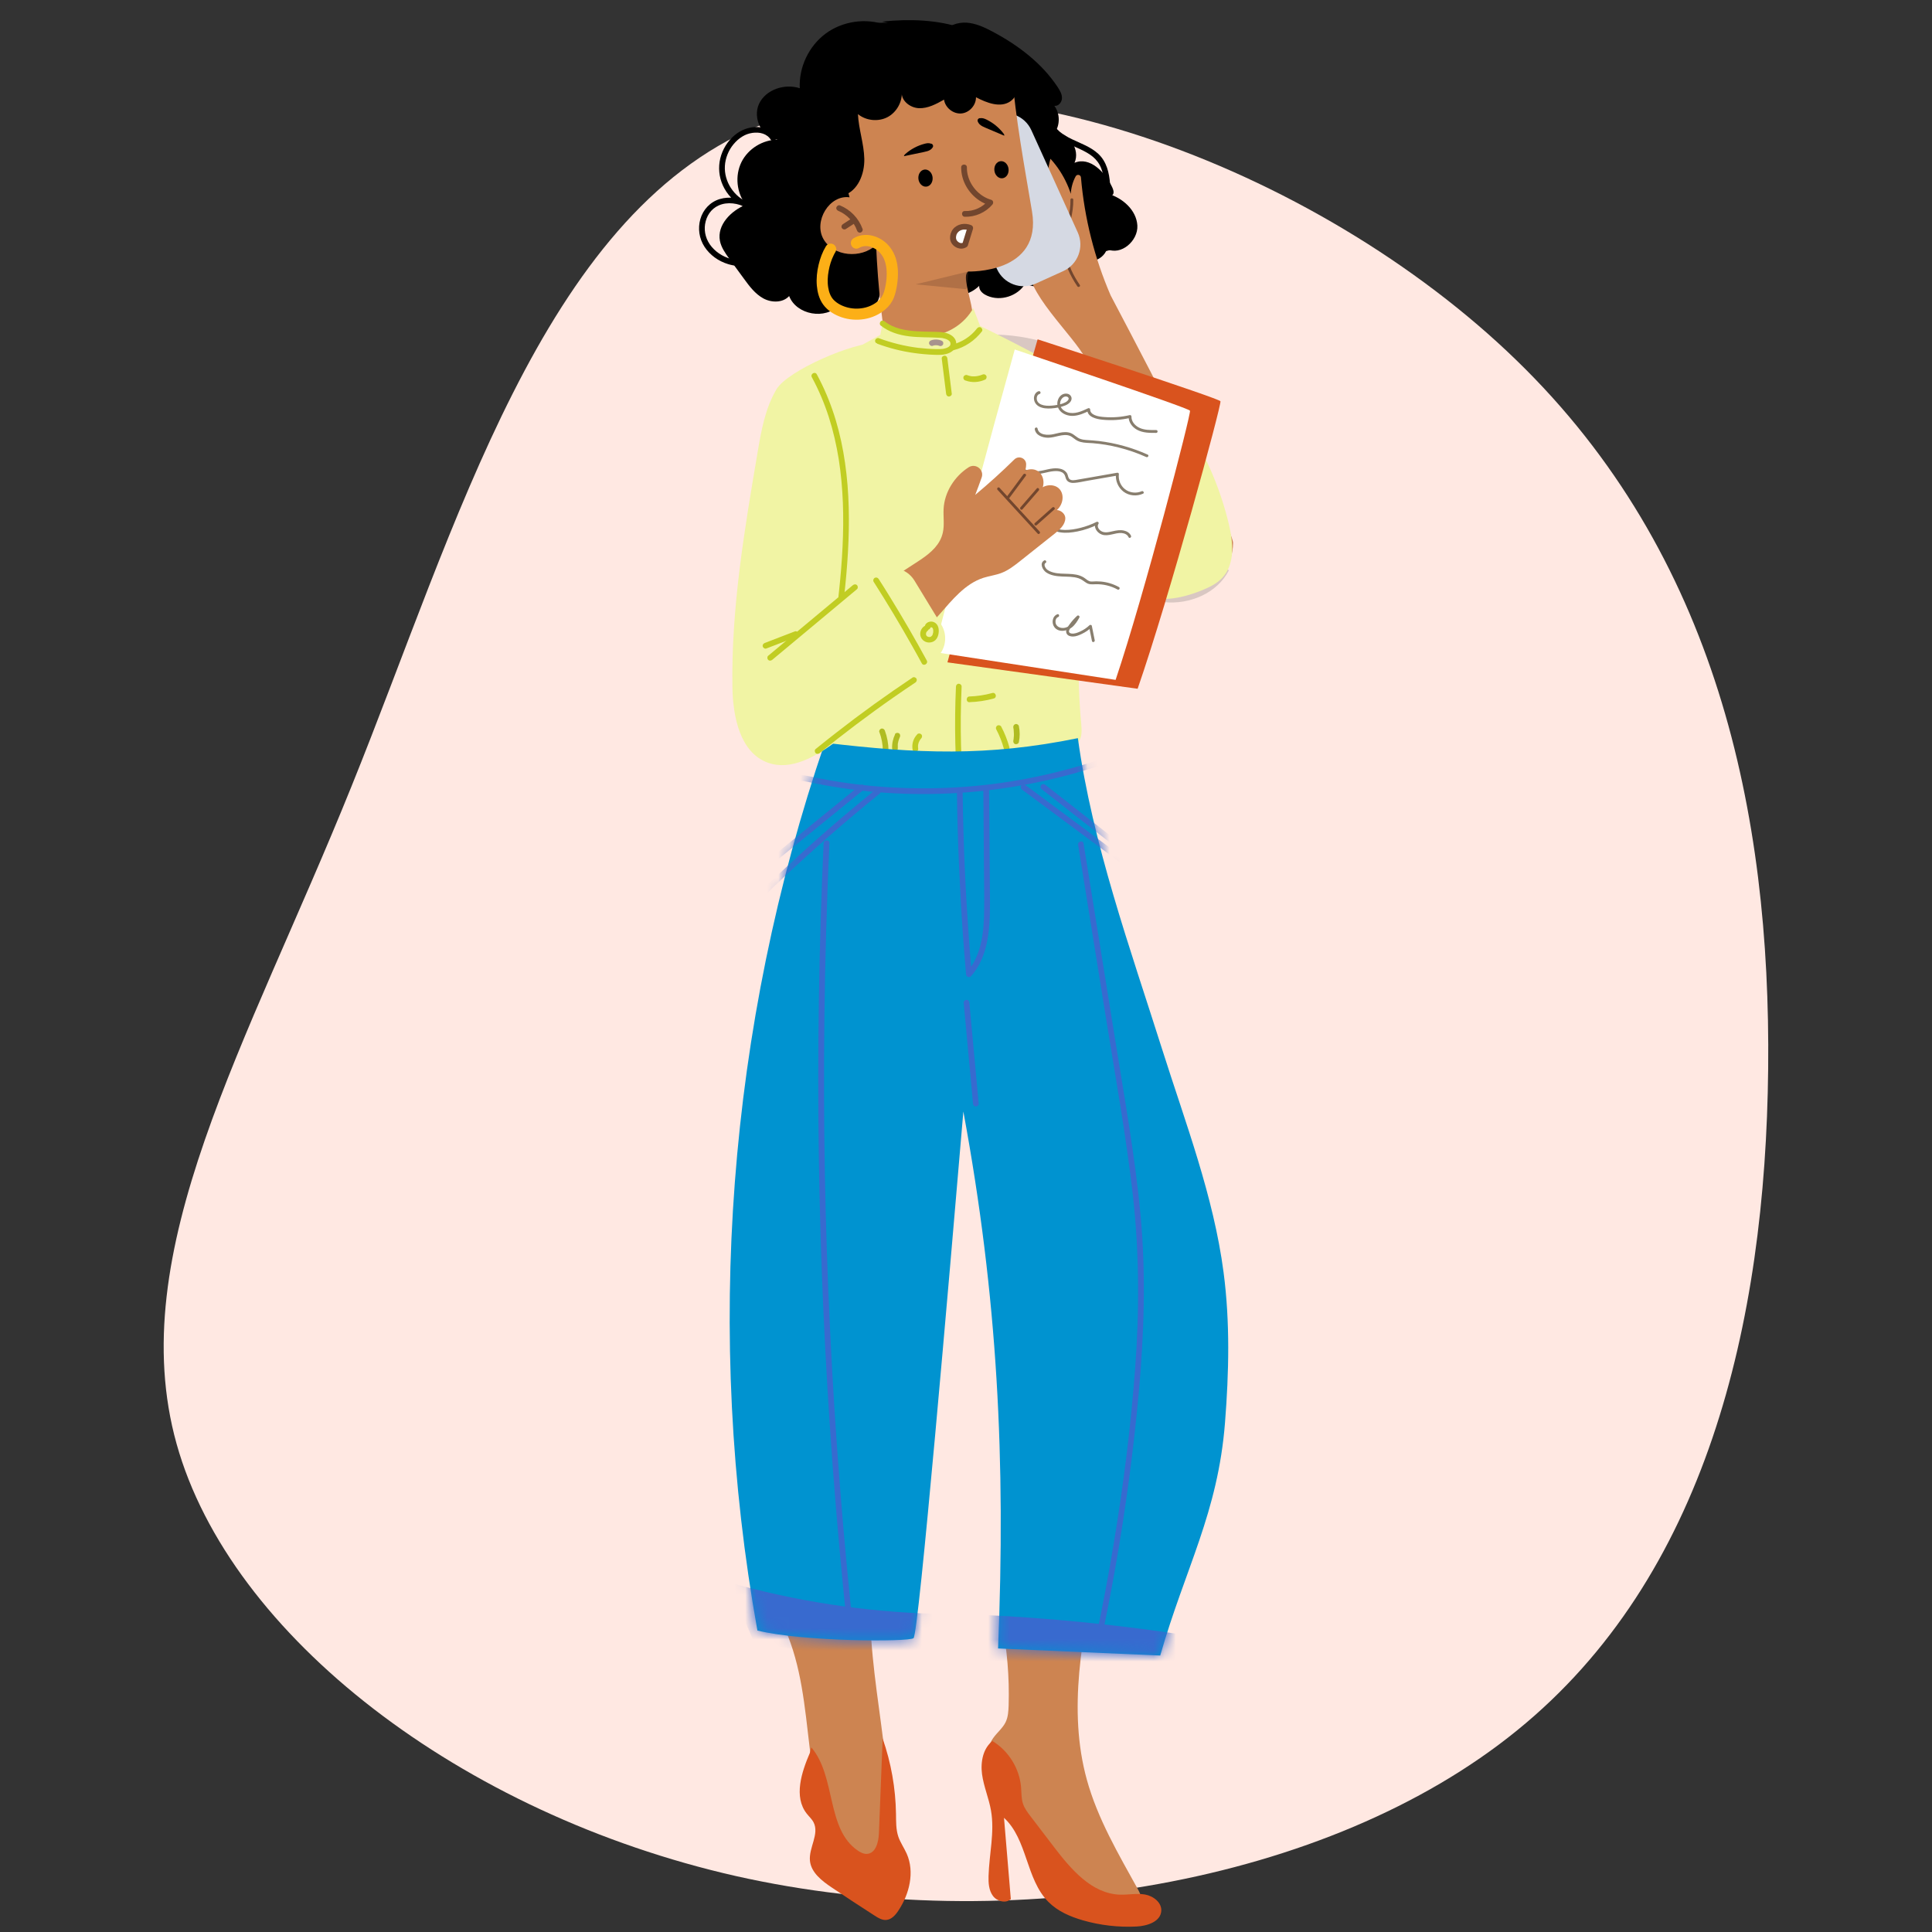 <?xml version="1.0" encoding="UTF-8"?> <svg xmlns="http://www.w3.org/2000/svg" width="175" height="175" viewBox="0 0 175 175" fill="none"><rect x="0" y="0" width="175" height="175" fill="#333333" stroke="none"/><path d="M137.404 156.748C120.301 170.648 91.514 175.525 66.652 169.931C41.79 164.296 20.854 148.202 15.995 130.783C11.136 113.365 22.4 94.628 31.839 71.225C41.324 47.775 49.082 19.652 68.571 11.463C88.06 3.273 119.274 15.056 137.358 32.632C155.488 50.208 160.394 73.657 160.16 96.787C159.927 119.957 154.508 142.888 137.404 156.748Z" fill="#FFE8E2"></path><path d="M80.231 2.258C78.44 1.604 76.335 1.908 74.8 3.033C73.266 4.165 72.35 6.084 72.444 7.992C71.079 7.548 69.37 8.103 68.757 9.398C68.145 10.698 69.02 12.536 70.455 12.652C69.095 12.647 67.76 13.469 67.159 14.688C66.558 15.908 66.715 17.471 67.555 18.544C66.208 19.093 64.936 20.382 65.21 21.811C65.327 22.418 65.7 22.937 66.062 23.438C66.5 24.039 66.943 24.646 67.386 25.247C67.882 25.929 68.407 26.629 69.148 27.032C69.889 27.434 70.915 27.44 71.481 26.816C72.14 28.531 74.795 29.003 76.002 27.615C76.51 28.332 77.519 28.653 78.347 28.356C79.175 28.058 79.759 27.177 79.7 26.302C79.905 27.113 80.925 27.487 81.736 27.288C82.553 27.09 83.195 26.483 83.801 25.906C85.225 27.376 88.007 27.102 89.115 25.381C88.795 25.422 88.62 25.83 88.725 26.139C88.83 26.448 89.121 26.658 89.419 26.787C90.626 27.323 92.195 26.822 92.872 25.684C94.651 26.565 97.119 25.229 97.352 23.258C98.204 24.103 99.901 23.695 100.269 22.552C101.523 23.182 103.098 21.828 103.022 20.428C102.94 19.028 101.686 17.926 100.339 17.541C100.315 17.768 100.706 17.803 100.817 17.605C100.928 17.407 100.835 17.162 100.741 16.957C100.105 15.598 98.717 14.158 97.329 14.747C97.865 13.568 96.845 11.993 95.55 12.005C96.034 11.293 96.016 10.278 95.503 9.584C95.859 9.643 96.174 9.275 96.191 8.913C96.209 8.552 96.016 8.213 95.818 7.91C94.371 5.711 92.201 4.078 89.874 2.847C89.15 2.462 88.38 2.112 87.564 2.053C86.747 2.001 85.86 2.298 85.411 2.987L80.237 2.252L80.231 2.258Z" fill="black"></path><path d="M88.52 30.339C91.688 30.106 95.9 30.806 98.268 32.929C100.631 35.053 102.375 37.765 104.09 40.437C106.493 44.188 108.896 47.933 111.3 51.683C110.25 53.731 107.759 54.775 105.472 54.542C103.186 54.303 101.126 52.967 99.563 51.281C98 49.595 96.868 47.559 95.754 45.553L88.52 30.339Z" fill="#D9C7C2"></path><path d="M89.378 4.427C91.501 4.777 93.216 6.446 94.202 8.359C95.182 10.273 95.555 12.431 95.935 14.548C95.97 14.741 96.005 14.945 96.121 15.108C96.279 15.336 96.553 15.441 96.804 15.557C99.435 16.736 101.144 19.699 100.846 22.569C96.255 23.806 91.507 24.459 86.747 24.494L89.384 4.433L89.378 4.427Z" fill="black"></path><path d="M83.93 2.841C85.791 2.783 87.64 3.272 89.256 4.194C90.866 5.104 92.237 6.428 93.153 8.038C93.637 8.89 93.957 9.818 94.412 10.687C94.64 11.124 94.908 11.544 95.235 11.912C95.55 12.268 95.929 12.565 96.343 12.798C97.119 13.242 97.994 13.504 98.735 14.006C99.091 14.245 99.394 14.554 99.604 14.939C99.832 15.353 99.937 15.826 99.989 16.287C100.1 17.249 100.018 18.229 100.269 19.174C100.479 19.968 100.917 20.813 101.687 21.192C101.873 21.286 102.066 21.35 102.276 21.379C102.416 21.397 102.556 21.344 102.597 21.198C102.632 21.076 102.556 20.901 102.416 20.878C102.019 20.825 101.733 20.662 101.471 20.387C101.214 20.119 101.016 19.746 100.888 19.396C100.818 19.192 100.759 18.988 100.713 18.777C100.666 18.562 100.643 18.41 100.631 18.194C100.59 17.687 100.59 17.173 100.549 16.666C100.473 15.657 100.246 14.642 99.476 13.93C98.799 13.306 97.918 13.002 97.102 12.612C96.699 12.419 96.297 12.197 95.976 11.918C95.62 11.608 95.334 11.235 95.089 10.832C94.582 9.987 94.261 9.053 93.812 8.172C92.948 6.475 91.589 5.046 89.985 4.031C88.387 3.016 86.526 2.409 84.636 2.333C84.403 2.322 84.163 2.322 83.93 2.333C83.597 2.345 83.597 2.858 83.93 2.853V2.841Z" fill="black"></path><path d="M80.53 2.082C77.66 1.814 74.93 3.832 73.629 6.405C72.328 8.977 72.217 11.987 72.468 14.863C70.514 15.511 69.05 17.337 68.641 19.361C68.233 21.379 68.816 23.537 70.024 25.212C79.398 25.69 88.825 25.171 98.088 23.672C98.467 20.527 96.472 17.255 93.503 16.158C93.917 13.113 94.232 9.847 92.826 7.111C91.7 4.917 89.56 3.348 87.226 2.561C84.887 1.773 82.361 1.703 79.911 1.954L80.524 2.094L80.53 2.082Z" fill="black"></path><path d="M111.691 49.175C111.668 53.124 106.85 55.02 104.131 52.156C103.215 51.193 100.427 36.587 98.374 32.556C97.242 30.339 92.628 26.279 93.246 23.864C93.491 22.913 94.051 22.05 94.162 21.076C94.436 18.748 92.237 16.065 93.8 14.315C94.704 15.948 95.317 17.739 95.609 19.577C94.844 17.972 94.675 16.094 95.148 14.379C96.402 15.75 97.195 17.535 97.382 19.384C96.828 18.334 96.869 17.01 97.434 15.972C97.557 15.75 97.895 15.82 97.913 16.077C98.228 19.752 99.138 23.374 100.602 26.757C100.602 26.757 111.703 47.74 111.691 49.181V49.175Z" fill="#CD8451"></path><path d="M96.962 18.083C96.985 19.18 96.629 20.224 96.442 21.292C96.349 21.817 96.296 22.353 96.349 22.89C96.401 23.409 96.541 23.911 96.74 24.395C96.967 24.938 97.259 25.451 97.586 25.935C97.679 26.069 97.901 25.941 97.807 25.807C97.23 24.961 96.74 24.016 96.617 22.983C96.489 21.922 96.792 20.889 97.008 19.863C97.131 19.279 97.23 18.684 97.218 18.089C97.218 17.926 96.956 17.92 96.962 18.089V18.083Z" fill="#72462E"></path><path d="M71.108 147.56C74.066 154.21 72.357 162.482 76.306 168.595C76.697 169.202 77.163 169.797 77.817 170.112C78.464 170.427 79.339 170.38 79.812 169.837C80.121 169.482 80.208 168.986 80.272 168.519C81.387 160.341 78.406 152.098 78.867 143.856L71.103 147.56H71.108Z" fill="#CD8451"></path><path d="M90.738 146.924C91.228 149.403 91.438 151.941 91.362 154.467C91.344 154.992 91.315 155.534 91.082 156.007C90.813 156.543 90.323 156.928 89.973 157.418C88.579 159.384 89.973 162.056 91.35 164.033C92.441 165.597 93.526 167.16 94.617 168.723C95.247 169.628 95.883 170.543 96.705 171.278C98.251 172.667 100.433 173.32 102.486 173.017C102.743 172.976 103.017 172.918 103.203 172.731C103.612 172.323 103.355 171.64 103.075 171.138C101.308 167.936 99.423 164.745 98.449 161.216C96.693 154.869 98.047 148.126 99.406 141.68L90.732 146.913L90.738 146.924Z" fill="#CD8451"></path><path d="M89.915 10.478L87.423 11.608C86.091 12.213 85.502 13.782 86.106 15.114L90.308 24.373C90.912 25.705 92.482 26.294 93.814 25.69L96.305 24.559C97.637 23.955 98.227 22.385 97.623 21.053L93.421 11.795C92.816 10.463 91.246 9.873 89.915 10.478Z" fill="#D5D9E3"></path><path d="M91.647 6.516C92.003 10.844 92.761 14.869 93.479 19.151C94.43 24.832 87.71 24.593 87.71 24.593C87.121 24.885 87.891 26.863 88.066 28.157C88.241 29.453 88.76 30.701 88.725 32.008C86.03 32.556 83.341 33.104 80.646 33.647C79.951 29.867 79.52 26.034 79.356 22.19C78.015 23.456 75.489 23.252 74.585 21.648C73.675 20.043 75.127 17.617 76.953 17.873C76.078 14.881 75.536 11.795 75.343 8.686C75.326 8.441 75.326 8.167 75.489 7.98C75.658 7.788 75.944 7.764 76.195 7.758C81.118 7.56 86.041 7.362 90.965 7.158L91.641 6.51L91.647 6.516Z" fill="#CD8451"></path><path d="M73.371 158.743C72.601 160.528 71.872 162.75 73.074 164.278C73.278 164.541 73.54 164.768 73.692 165.066C74.24 166.128 73.243 167.37 73.365 168.554C73.476 169.628 74.456 170.374 75.349 170.975C76.638 171.838 77.933 172.69 79.234 173.524C79.549 173.728 79.899 173.938 80.272 173.909C80.75 173.874 81.112 173.466 81.375 173.063C82.378 171.558 82.862 169.569 82.133 167.913C81.9 167.388 81.561 166.915 81.375 166.378C81.147 165.713 81.17 164.996 81.159 164.296C81.124 161.98 80.715 159.664 79.951 157.477C79.84 160.329 79.724 163.188 79.613 166.04C79.584 166.839 79.333 167.872 78.534 167.924C78.242 167.942 77.962 167.802 77.717 167.638C74.818 165.684 75.751 160.936 73.488 158.276L73.365 158.737L73.371 158.743Z" fill="#D9531E"></path><path d="M89.927 157.722C91.368 158.608 92.348 160.201 92.488 161.887C92.529 162.382 92.505 162.89 92.657 163.368C92.797 163.8 93.077 164.173 93.357 164.535C94.057 165.457 94.763 166.378 95.463 167.294C97.003 169.312 98.875 171.517 101.413 171.617C102.183 171.646 102.959 171.471 103.717 171.605C104.475 171.739 105.251 172.34 105.187 173.11C105.111 174.072 103.91 174.457 102.941 174.504C101.302 174.586 99.645 174.393 98.07 173.938C96.927 173.606 95.795 173.116 94.961 172.27C92.914 170.217 93.077 166.617 90.942 164.657C91.146 167.113 91.35 169.563 91.56 172.019C91.105 172.445 90.3 172.223 89.933 171.722C89.565 171.22 89.525 170.549 89.542 169.931C89.6 167.947 90.108 165.952 89.764 163.998C89.571 162.884 89.105 161.828 88.953 160.708C88.801 159.588 89.046 158.299 89.968 157.652L89.927 157.722Z" fill="#D9531E"></path><path d="M79.736 30.328C78.201 31.179 76.673 32.037 75.139 32.888C74.731 33.116 74.305 33.361 74.089 33.775C73.902 34.131 73.914 34.551 73.926 34.953C74.229 45.564 74.538 56.175 74.841 66.792C74.853 67.293 74.882 67.824 75.162 68.238C75.506 68.752 76.154 68.956 76.755 69.108C83.294 70.764 90.346 70.332 96.629 67.882C97.031 67.725 97.451 67.544 97.702 67.194C98.029 66.733 97.982 66.121 97.936 65.561C97.405 59.809 97.761 53.982 98.986 48.341C99.365 46.602 99.826 44.806 99.476 43.062C99.108 41.201 97.871 39.643 96.652 38.191C94.208 35.274 107.946 38.949 88.777 29.517L88.159 27.913C86.543 30.8 82.349 31.389 79.975 29.085L79.736 30.339V30.328Z" fill="#F1F4A4"></path><path d="M87.063 15.149C87.051 16.357 87.716 17.512 88.725 18.171C89.005 18.358 89.314 18.497 89.641 18.591L89.524 18.159C88.993 18.789 88.206 19.145 87.389 19.116C87.057 19.104 87.057 19.623 87.389 19.635C88.334 19.664 89.279 19.25 89.892 18.527C90.014 18.381 89.974 18.153 89.775 18.095C88.795 17.815 88.002 16.987 87.704 16.012C87.617 15.715 87.576 15.458 87.582 15.155C87.582 14.822 87.069 14.822 87.063 15.155V15.149Z" fill="#72462E"></path><path opacity="0.31" d="M87.71 24.593L82.939 25.754L87.553 26.203L87.71 24.593Z" fill="#72462E"></path><path d="M75.939 19.104C76.703 19.413 77.356 20.102 77.63 20.883C77.677 21.017 77.805 21.105 77.951 21.064C78.079 21.029 78.179 20.878 78.132 20.743C77.782 19.769 77.035 18.993 76.079 18.602C75.95 18.55 75.793 18.661 75.758 18.783C75.717 18.929 75.81 19.046 75.939 19.104Z" fill="#72462E"></path><path d="M76.609 20.749C76.843 20.598 77.076 20.446 77.309 20.294C77.368 20.259 77.409 20.207 77.426 20.142C77.444 20.078 77.438 19.997 77.403 19.944C77.333 19.833 77.169 19.775 77.047 19.851C76.814 20.003 76.58 20.154 76.347 20.306C76.289 20.341 76.248 20.393 76.23 20.457C76.213 20.522 76.219 20.603 76.254 20.656C76.324 20.767 76.487 20.825 76.609 20.749Z" fill="#72462E"></path><path d="M83.918 16.905C83.563 16.946 83.236 16.631 83.189 16.205C83.143 15.779 83.388 15.4 83.743 15.359C84.099 15.318 84.426 15.633 84.473 16.059C84.519 16.485 84.274 16.864 83.918 16.905Z" fill="black"></path><path d="M90.801 16.147C90.445 16.188 90.119 15.873 90.072 15.447C90.025 15.021 90.27 14.642 90.626 14.601C90.982 14.56 91.309 14.875 91.355 15.301C91.402 15.727 91.157 16.106 90.801 16.147Z" fill="black"></path><path d="M87.436 22.167C87.098 22.4 86.573 22.213 86.403 21.84C86.234 21.467 86.403 20.988 86.73 20.749C87.057 20.516 87.512 20.492 87.891 20.638C87.903 20.638 87.909 20.65 87.903 20.662L87.436 22.161V22.167Z" fill="white"></path><path d="M87.307 21.945C87.307 21.945 87.266 21.968 87.243 21.986C87.202 22.009 87.29 21.974 87.225 21.992C87.202 21.998 87.185 22.003 87.161 22.009C87.156 22.009 87.132 22.015 87.126 22.015C87.15 22.015 87.173 22.015 87.126 22.015C87.103 22.015 87.085 22.015 87.062 22.015C87.05 22.015 87.039 22.015 87.027 22.015C86.992 22.015 87.021 22.027 87.039 22.015C87.01 22.027 86.922 21.986 86.893 21.974C86.94 21.992 86.893 21.974 86.876 21.963C86.858 21.951 86.835 21.939 86.817 21.928C86.805 21.922 86.741 21.869 86.794 21.91C86.776 21.893 86.753 21.875 86.736 21.858C86.718 21.84 86.701 21.823 86.683 21.799C86.718 21.84 86.683 21.799 86.671 21.782C86.66 21.764 86.648 21.741 86.636 21.723C86.63 21.706 86.625 21.688 86.619 21.671C86.613 21.648 86.607 21.624 86.601 21.601C86.601 21.589 86.601 21.572 86.596 21.56C86.607 21.618 86.596 21.578 86.596 21.566C86.596 21.543 86.596 21.519 86.596 21.49C86.596 21.473 86.607 21.385 86.596 21.443C86.601 21.391 86.613 21.338 86.63 21.292C86.63 21.274 86.66 21.216 86.636 21.263C86.648 21.233 86.665 21.204 86.677 21.175C86.689 21.152 86.701 21.134 86.718 21.111C86.724 21.099 86.736 21.088 86.741 21.076C86.706 21.117 86.741 21.082 86.741 21.076C86.776 21.035 86.817 20.994 86.864 20.953C86.864 20.953 86.893 20.93 86.87 20.948C86.841 20.965 86.881 20.942 86.887 20.936C86.91 20.918 86.934 20.907 86.957 20.895C86.986 20.878 87.016 20.866 87.039 20.854C87.039 20.854 87.004 20.866 87.033 20.854C87.05 20.854 87.068 20.843 87.091 20.837C87.126 20.825 87.161 20.819 87.196 20.808C87.208 20.808 87.22 20.808 87.231 20.802C87.231 20.802 87.301 20.79 87.266 20.796C87.231 20.796 87.284 20.796 87.29 20.796C87.307 20.796 87.331 20.796 87.348 20.796C87.377 20.796 87.412 20.796 87.441 20.796C87.476 20.796 87.511 20.796 87.546 20.802C87.511 20.79 87.587 20.802 87.546 20.802C87.564 20.802 87.587 20.808 87.605 20.813C87.675 20.831 87.745 20.848 87.809 20.878L87.692 20.813C87.692 20.813 87.698 20.819 87.704 20.825C87.68 20.767 87.651 20.703 87.628 20.644C87.628 20.586 87.645 20.574 87.634 20.598C87.634 20.609 87.628 20.615 87.622 20.627C87.611 20.662 87.599 20.697 87.587 20.732C87.552 20.854 87.511 20.971 87.476 21.093C87.395 21.362 87.307 21.63 87.225 21.904C87.208 21.968 87.185 22.027 87.167 22.091C87.126 22.219 87.214 22.377 87.348 22.412C87.488 22.441 87.622 22.371 87.669 22.231C87.82 21.747 87.966 21.268 88.118 20.784C88.118 20.767 88.13 20.749 88.135 20.726C88.165 20.592 88.106 20.452 87.972 20.393C87.902 20.364 87.832 20.341 87.756 20.323C87.465 20.253 87.144 20.259 86.858 20.37C86.578 20.481 86.339 20.673 86.199 20.948C86.065 21.204 86.018 21.502 86.088 21.782C86.246 22.377 87.01 22.733 87.54 22.383C87.651 22.307 87.71 22.149 87.634 22.027C87.564 21.916 87.4 21.852 87.278 21.933L87.307 21.945Z" fill="#72462E"></path><path d="M84.309 13.008C84.479 13.014 84.572 13.201 84.49 13.341C84.438 13.428 84.362 13.504 84.28 13.562C84.1 13.685 83.884 13.726 83.668 13.773C83.073 13.895 82.478 14.023 81.883 14.146C81.883 14.07 81.941 14.006 81.999 13.953C82.501 13.51 83.108 13.189 83.755 13.02C83.936 12.973 84.135 12.938 84.309 13.008Z" fill="black"></path><path d="M88.801 10.704C88.638 10.681 88.503 10.838 88.562 10.996C88.597 11.089 88.655 11.182 88.725 11.252C88.877 11.404 89.081 11.492 89.285 11.579C89.845 11.818 90.405 12.052 90.965 12.291C90.983 12.215 90.936 12.139 90.889 12.081C90.481 11.55 89.95 11.118 89.349 10.827C89.18 10.745 88.993 10.675 88.807 10.704H88.801Z" fill="black"></path><path d="M99.68 39.597C101.844 39.148 104.014 38.693 106.178 38.243C106.517 38.173 106.896 38.103 107.199 38.273C107.415 38.389 107.555 38.605 107.683 38.809C109.346 41.487 110.577 44.421 111.306 47.466C111.702 49.117 111.883 51.042 110.746 52.302C110.221 52.885 109.48 53.229 108.739 53.521C106.925 54.238 104.743 54.676 103.075 53.643C101.972 52.961 101.325 51.765 100.782 50.598C99.902 48.685 99.184 46.708 98.636 44.678L99.674 39.597H99.68Z" fill="#F1F4A4"></path><path d="M100.24 39.573C100.438 41.294 100.636 43.021 100.946 44.724C101.255 46.41 101.681 48.067 102.305 49.665C102.661 50.563 103.063 51.438 103.524 52.284C103.681 52.576 104.131 52.313 103.973 52.022C103.174 50.557 102.544 49.012 102.089 47.407C101.622 45.768 101.331 44.088 101.097 42.408C100.969 41.463 100.864 40.518 100.753 39.573C100.736 39.433 100.648 39.317 100.496 39.317C100.368 39.317 100.222 39.433 100.24 39.573Z" fill="#A8938E"></path><path d="M100.946 42.227C102.83 42.169 104.708 41.848 106.505 41.271C107.012 41.108 107.52 40.921 108.016 40.717C108.144 40.664 108.237 40.547 108.196 40.396C108.161 40.273 108.01 40.163 107.876 40.215C106.166 40.921 104.352 41.393 102.509 41.597C101.99 41.656 101.471 41.691 100.946 41.708C100.613 41.72 100.613 42.233 100.946 42.227Z" fill="#A8938E"></path><path d="M106.039 39.258C106.039 39.258 106.056 39.235 106.068 39.223C106.074 39.223 106.079 39.212 106.085 39.206C106.114 39.182 106.039 39.241 106.062 39.223C106.091 39.206 106.114 39.188 106.144 39.177C106.12 39.182 106.103 39.194 106.079 39.2C106.12 39.182 106.161 39.171 106.202 39.165C106.179 39.165 106.155 39.171 106.132 39.177C106.184 39.171 106.231 39.171 106.284 39.177C106.26 39.177 106.237 39.171 106.214 39.165C106.26 39.171 106.307 39.182 106.348 39.2C106.324 39.194 106.307 39.182 106.284 39.177C106.307 39.188 106.33 39.2 106.354 39.212C106.365 39.218 106.377 39.229 106.389 39.235C106.319 39.188 106.354 39.212 106.377 39.223C106.389 39.235 106.394 39.241 106.406 39.252C106.447 39.293 106.377 39.206 106.394 39.241C106.412 39.264 106.424 39.288 106.435 39.311C106.429 39.288 106.418 39.27 106.412 39.247C106.424 39.282 106.435 39.317 106.441 39.352C106.441 39.328 106.435 39.305 106.429 39.282C106.429 39.322 106.429 39.369 106.429 39.41C106.429 39.387 106.435 39.363 106.441 39.34C106.435 39.381 106.424 39.422 106.406 39.462C106.412 39.439 106.424 39.422 106.429 39.398C106.418 39.428 106.4 39.457 106.383 39.486C106.377 39.498 106.342 39.544 106.371 39.503C106.4 39.462 106.365 39.509 106.354 39.521C106.342 39.532 106.336 39.544 106.324 39.55C106.289 39.579 106.319 39.556 106.324 39.55C106.336 39.538 106.359 39.521 106.324 39.55C106.295 39.568 106.266 39.585 106.237 39.597C106.26 39.591 106.278 39.579 106.301 39.573C106.266 39.585 106.231 39.597 106.196 39.602C106.219 39.602 106.243 39.597 106.266 39.591C106.231 39.591 106.196 39.591 106.155 39.591C106.179 39.591 106.202 39.597 106.225 39.602C106.19 39.602 106.155 39.585 106.12 39.573C106.144 39.579 106.161 39.591 106.184 39.597C106.155 39.585 106.132 39.573 106.103 39.556C106.103 39.556 106.085 39.538 106.079 39.538C106.079 39.538 106.132 39.579 106.109 39.556C106.097 39.544 106.085 39.532 106.074 39.521C106.062 39.509 106.056 39.498 106.044 39.486C106.027 39.468 106.085 39.544 106.062 39.509C106.062 39.503 106.056 39.498 106.05 39.492C106.033 39.462 106.015 39.433 106.004 39.404C106.009 39.428 106.021 39.445 106.027 39.468C106.009 39.428 105.998 39.381 105.986 39.334C105.986 39.358 105.992 39.381 105.998 39.404C105.998 39.363 105.998 39.328 105.998 39.288C105.998 39.311 105.992 39.334 105.986 39.358C105.986 39.322 105.998 39.288 106.015 39.252C106.009 39.276 105.998 39.293 105.992 39.317C105.992 39.311 105.992 39.305 106.004 39.299C106.033 39.235 106.05 39.171 106.027 39.101C106.009 39.042 105.963 38.978 105.91 38.949C105.799 38.891 105.619 38.908 105.554 39.042C105.484 39.194 105.467 39.346 105.502 39.515C105.531 39.649 105.607 39.778 105.7 39.883C105.794 39.982 105.922 40.063 106.05 40.098C106.214 40.139 106.371 40.116 106.517 40.046C106.774 39.929 106.937 39.638 106.949 39.363C106.949 39.229 106.914 39.083 106.832 38.972C106.739 38.844 106.622 38.763 106.47 38.704C106.202 38.605 105.852 38.669 105.665 38.891C105.619 38.943 105.589 39.002 105.589 39.072C105.589 39.136 105.619 39.212 105.665 39.252C105.759 39.34 105.939 39.363 106.033 39.252L106.039 39.258Z" fill="#A8938E"></path><path d="M101.366 47.198C101.249 48.207 101.372 49.251 101.728 50.202C101.774 50.33 101.903 50.423 102.049 50.383C102.177 50.348 102.276 50.196 102.229 50.062C101.891 49.146 101.774 48.166 101.885 47.192C101.903 47.052 101.757 46.935 101.629 46.935C101.477 46.935 101.384 47.052 101.372 47.192L101.366 47.198Z" fill="#A8938E"></path><path d="M96.268 36.242C96.915 38.097 97.318 40.023 97.615 41.959C97.767 42.916 97.889 43.878 98.012 44.841C98.134 45.797 98.263 46.76 98.303 47.728C98.344 48.784 98.274 49.846 97.936 50.855C97.889 50.989 97.988 51.135 98.117 51.176C98.257 51.217 98.391 51.129 98.438 50.995C99.062 49.134 98.823 47.139 98.583 45.232C98.333 43.254 98.082 41.271 97.662 39.322C97.428 38.237 97.137 37.158 96.769 36.108C96.723 35.974 96.594 35.887 96.448 35.928C96.32 35.962 96.221 36.114 96.268 36.248V36.242Z" fill="#A8938E"></path><path d="M79.461 31.133C80.546 31.535 81.666 31.821 82.81 31.978C83.387 32.06 83.971 32.112 84.554 32.136C85.003 32.153 85.476 32.171 85.907 32.002C86.292 31.85 86.631 31.547 86.619 31.103C86.601 30.642 86.234 30.351 85.831 30.205C85.417 30.053 84.962 30.065 84.525 30.053C84.035 30.042 83.545 30.036 83.055 30.007C82.034 29.942 80.961 29.767 80.138 29.114C80.027 29.027 79.881 29.009 79.771 29.114C79.677 29.207 79.66 29.394 79.771 29.482C80.523 30.082 81.427 30.351 82.372 30.468C83.294 30.578 84.216 30.538 85.137 30.596C85.184 30.596 85.225 30.602 85.271 30.608C85.271 30.608 85.324 30.613 85.283 30.608C85.312 30.608 85.336 30.613 85.365 30.619C85.458 30.637 85.546 30.66 85.633 30.689C85.779 30.736 85.907 30.806 86.012 30.911C86.041 30.94 86.065 30.987 86.076 31.027C86.082 31.051 86.088 31.074 86.094 31.098C86.094 31.08 86.094 31.057 86.094 31.103C86.094 31.127 86.094 31.156 86.094 31.179C86.094 31.133 86.094 31.191 86.088 31.203C86.088 31.22 86.076 31.232 86.076 31.249C86.094 31.197 86.071 31.261 86.065 31.273C86.059 31.284 86.047 31.296 86.041 31.313C86.006 31.372 86.071 31.284 86.024 31.331C86.001 31.354 85.977 31.383 85.948 31.401C85.913 31.43 85.995 31.372 85.931 31.413C85.907 31.424 85.89 31.442 85.866 31.453C85.773 31.506 85.761 31.512 85.662 31.541C85.569 31.57 85.476 31.593 85.382 31.605C85.371 31.605 85.318 31.617 85.353 31.605C85.336 31.605 85.318 31.605 85.301 31.611C85.254 31.611 85.213 31.617 85.166 31.622C85.044 31.628 84.916 31.622 84.793 31.622C84.245 31.611 83.702 31.57 83.16 31.506C81.946 31.354 80.745 31.057 79.596 30.631C79.467 30.584 79.31 30.683 79.275 30.812C79.234 30.957 79.321 31.08 79.456 31.133H79.461Z" fill="#C1CD23"></path><path d="M86.386 31.716C87.407 31.459 88.299 30.847 88.941 30.018C89.028 29.907 88.958 29.727 88.848 29.663C88.713 29.587 88.579 29.645 88.492 29.756C87.938 30.479 87.127 30.992 86.246 31.22C85.925 31.302 86.059 31.803 86.386 31.716Z" fill="#C1CD23"></path><path d="M84.478 31.325C84.549 31.296 84.624 31.278 84.7 31.267C84.677 31.267 84.653 31.273 84.63 31.278C84.729 31.267 84.829 31.267 84.928 31.278C84.904 31.278 84.881 31.273 84.858 31.267C84.945 31.278 85.033 31.302 85.12 31.337C85.178 31.36 85.266 31.337 85.319 31.313C85.371 31.284 85.424 31.22 85.435 31.162C85.453 31.098 85.447 31.022 85.412 30.963C85.371 30.905 85.324 30.87 85.26 30.847C84.974 30.73 84.63 30.724 84.338 30.829C84.274 30.852 84.222 30.887 84.187 30.946C84.152 31.004 84.14 31.086 84.163 31.144C84.204 31.267 84.344 31.372 84.484 31.325H84.478Z" fill="#A8938E"></path><path d="M85.301 32.474C85.435 33.536 85.57 34.597 85.698 35.659C85.715 35.799 85.803 35.916 85.955 35.916C86.083 35.916 86.229 35.799 86.211 35.659C86.077 34.597 85.943 33.536 85.815 32.474C85.797 32.334 85.71 32.218 85.558 32.218C85.43 32.218 85.284 32.334 85.301 32.474Z" fill="#C1CD23"></path><path d="M86.59 62.189C86.514 63.898 86.491 65.608 86.532 67.317C86.543 67.801 86.561 68.285 86.578 68.769C86.578 68.909 86.695 69.026 86.835 69.026C86.969 69.026 87.097 68.909 87.092 68.769C87.022 67.06 87.004 65.351 87.051 63.642C87.062 63.157 87.08 62.673 87.103 62.189C87.109 62.049 86.981 61.932 86.847 61.932C86.701 61.932 86.596 62.049 86.59 62.189Z" fill="#C1CD23"></path><path d="M90.247 66.08C90.539 66.634 90.766 67.212 90.93 67.818C91.017 68.139 91.513 68.005 91.426 67.678C91.251 67.031 91 66.407 90.691 65.817C90.626 65.695 90.451 65.654 90.335 65.724C90.212 65.8 90.177 65.952 90.242 66.08H90.247Z" fill="#C1CD23"></path><path d="M91.788 65.923C91.799 65.975 91.811 66.028 91.817 66.08C91.817 66.092 91.817 66.103 91.817 66.115C91.817 66.086 91.817 66.092 91.817 66.115C91.817 66.138 91.817 66.168 91.823 66.191C91.834 66.296 91.84 66.401 91.84 66.5C91.84 66.605 91.84 66.71 91.823 66.809C91.823 66.833 91.823 66.862 91.817 66.885C91.811 66.949 91.817 66.862 91.817 66.914C91.805 66.973 91.799 67.031 91.788 67.083C91.759 67.218 91.829 67.369 91.969 67.404C92.097 67.433 92.26 67.363 92.289 67.223C92.389 66.739 92.389 66.255 92.289 65.771C92.26 65.637 92.097 65.549 91.969 65.59C91.829 65.637 91.759 65.765 91.788 65.911V65.923Z" fill="#B0BC22"></path><path d="M79.654 66.313C79.859 66.862 79.963 67.416 79.969 67.993C79.969 68.133 80.086 68.25 80.226 68.25C80.366 68.25 80.489 68.133 80.483 67.993C80.477 67.375 80.366 66.757 80.15 66.179C80.103 66.051 79.975 65.957 79.829 65.998C79.701 66.033 79.602 66.185 79.648 66.319L79.654 66.313Z" fill="#B0BC22"></path><path d="M81.077 66.512C80.885 66.914 80.786 67.358 80.809 67.801C80.815 67.935 80.926 68.063 81.066 68.058C81.2 68.052 81.328 67.941 81.322 67.801C81.322 67.702 81.322 67.603 81.322 67.509C81.322 67.486 81.322 67.468 81.322 67.445C81.322 67.433 81.328 67.34 81.322 67.41C81.322 67.363 81.334 67.317 81.346 67.276C81.363 67.183 81.386 67.089 81.416 67.002C81.433 66.955 81.451 66.908 81.468 66.862C81.492 66.797 81.445 66.908 81.474 66.844C81.486 66.821 81.497 66.792 81.509 66.768C81.567 66.646 81.544 66.483 81.416 66.412C81.299 66.354 81.124 66.377 81.06 66.506L81.077 66.512Z" fill="#B0BC22"></path><path d="M83.085 66.517C82.723 66.885 82.571 67.41 82.665 67.918C82.688 68.052 82.857 68.139 82.985 68.098C83.131 68.052 83.19 67.923 83.166 67.778C83.166 67.766 83.166 67.754 83.16 67.743C83.155 67.707 83.16 67.743 83.16 67.76C83.16 67.737 83.16 67.713 83.155 67.69C83.155 67.638 83.155 67.591 83.155 67.538C83.155 67.515 83.155 67.492 83.16 67.468C83.16 67.433 83.149 67.521 83.16 67.486C83.16 67.474 83.16 67.463 83.166 67.451C83.178 67.398 83.19 67.352 83.201 67.305C83.207 67.282 83.219 67.258 83.225 67.235C83.225 67.223 83.236 67.212 83.236 67.2C83.236 67.212 83.219 67.247 83.236 67.212C83.254 67.171 83.277 67.124 83.3 67.083C83.312 67.06 83.324 67.043 83.335 67.025C83.341 67.013 83.353 67.002 83.359 66.99C83.359 66.984 83.388 66.949 83.365 66.978C83.341 67.007 83.365 66.978 83.37 66.967C83.376 66.955 83.388 66.949 83.394 66.938C83.411 66.92 83.429 66.897 83.446 66.879C83.54 66.78 83.551 66.611 83.446 66.512C83.341 66.418 83.184 66.407 83.079 66.512L83.085 66.517Z" fill="#C1CD23"></path><path d="M87.815 63.601C88.561 63.578 89.302 63.467 90.02 63.268C90.341 63.181 90.207 62.679 89.88 62.773C89.203 62.959 88.515 63.064 87.815 63.087C87.482 63.099 87.482 63.618 87.815 63.607V63.601Z" fill="#C1CD23"></path><path d="M87.448 34.463C88.031 34.685 88.679 34.638 89.239 34.382C89.361 34.323 89.402 34.137 89.332 34.026C89.25 33.898 89.11 33.874 88.976 33.932C88.789 34.02 88.515 34.078 88.305 34.09C88.241 34.09 88.177 34.09 88.113 34.09C88.084 34.09 88.049 34.09 88.019 34.084C87.99 34.084 87.984 34.084 88.008 34.084C87.996 34.084 87.979 34.084 87.967 34.078C87.839 34.055 87.71 34.02 87.588 33.973C87.459 33.927 87.296 34.026 87.267 34.154C87.232 34.3 87.314 34.422 87.448 34.475V34.463Z" fill="#C1CD23"></path><path d="M110.548 36.347C110.676 36.593 105.922 54.093 103.046 62.388C97.306 61.588 91.56 60.789 85.82 59.996C88.445 50.219 91.164 40.466 93.987 30.736C93.987 30.736 110.414 36.068 110.554 36.347H110.548Z" fill="#D9531E"></path><path d="M107.788 37.205C107.911 37.438 103.664 53.824 101.051 61.583C95.567 60.742 90.078 59.903 84.595 59.057C86.94 49.898 89.384 40.769 91.916 31.657C91.916 31.657 107.648 36.937 107.788 37.199V37.205Z" fill="white"></path><path d="M94.098 35.426C93.812 35.507 93.66 35.782 93.654 36.067C93.654 36.394 93.835 36.668 94.115 36.82C94.448 37.001 94.85 37.018 95.224 36.995C95.661 36.966 96.11 36.884 96.519 36.715C96.81 36.592 97.178 36.301 97.032 35.939C96.898 35.612 96.466 35.589 96.198 35.747C95.935 35.904 95.795 36.202 95.772 36.499C95.749 36.826 95.9 37.129 96.151 37.339C96.46 37.59 96.868 37.695 97.259 37.666C97.767 37.631 98.228 37.415 98.677 37.205C98.613 37.17 98.549 37.129 98.484 37.094C98.467 37.777 99.319 37.963 99.844 38.016C100.695 38.103 101.558 38.045 102.393 37.847C102.34 37.806 102.282 37.765 102.229 37.724C102.212 38.237 102.556 38.687 102.988 38.926C103.513 39.217 104.143 39.217 104.726 39.212C104.895 39.212 104.895 38.949 104.726 38.955C104.213 38.955 103.647 38.972 103.174 38.733C102.795 38.541 102.474 38.173 102.486 37.724C102.486 37.637 102.398 37.578 102.323 37.602C101.576 37.777 100.812 37.835 100.048 37.777C99.75 37.753 99.435 37.724 99.161 37.602C98.945 37.508 98.741 37.351 98.747 37.094C98.747 36.989 98.636 36.942 98.554 36.983C97.983 37.252 97.329 37.555 96.688 37.345C96.437 37.263 96.204 37.1 96.087 36.861C95.993 36.662 96.005 36.417 96.104 36.225C96.204 36.032 96.408 35.869 96.635 35.927C96.746 35.957 96.834 36.05 96.787 36.172C96.74 36.295 96.606 36.388 96.495 36.447C96.204 36.604 95.836 36.668 95.515 36.715C95.2 36.756 94.862 36.779 94.553 36.715C94.278 36.657 93.993 36.517 93.923 36.225C93.876 36.021 93.934 35.747 94.162 35.688C94.319 35.642 94.255 35.397 94.092 35.437L94.098 35.426Z" fill="#887E6E"></path><path d="M93.73 38.885C93.823 39.445 94.442 39.649 94.937 39.649C95.264 39.649 95.573 39.556 95.888 39.486C96.238 39.41 96.635 39.34 96.967 39.503C97.125 39.585 97.259 39.708 97.405 39.807C97.551 39.912 97.714 39.987 97.889 40.034C98.245 40.127 98.624 40.116 98.986 40.145C99.773 40.209 100.549 40.337 101.313 40.53C102.177 40.746 103.017 41.032 103.827 41.399C103.979 41.469 104.107 41.242 103.956 41.178C102.556 40.547 101.062 40.133 99.534 39.947C99.155 39.9 98.77 39.883 98.391 39.853C98.216 39.842 98.041 39.818 97.872 39.76C97.702 39.708 97.562 39.602 97.422 39.498C97.288 39.392 97.148 39.293 96.991 39.229C96.833 39.165 96.658 39.142 96.483 39.142C96.122 39.142 95.766 39.252 95.416 39.328C94.943 39.433 94.092 39.439 93.981 38.815C93.952 38.652 93.701 38.722 93.73 38.885Z" fill="#887E6E"></path><path d="M92.009 41.936C92.231 42.548 92.844 42.881 93.468 42.945C93.859 42.98 94.255 42.916 94.64 42.828C94.914 42.764 95.183 42.7 95.463 42.677C95.702 42.659 95.964 42.665 96.186 42.776C96.285 42.828 96.367 42.904 96.425 43.003C96.501 43.138 96.513 43.295 96.588 43.435C96.734 43.709 97.055 43.762 97.335 43.738C97.714 43.709 98.088 43.616 98.461 43.552C99.388 43.388 100.322 43.231 101.249 43.068C101.197 43.027 101.138 42.986 101.086 42.945C101.016 43.546 101.284 44.164 101.763 44.532C102.27 44.917 102.958 44.975 103.536 44.718C103.688 44.648 103.553 44.427 103.408 44.497C102.923 44.712 102.317 44.642 101.897 44.31C101.488 43.989 101.284 43.458 101.348 42.945C101.36 42.852 101.255 42.805 101.185 42.822C100.398 42.962 99.61 43.097 98.817 43.237C98.42 43.307 98.029 43.377 97.633 43.441C97.405 43.482 97.02 43.581 96.845 43.365C96.752 43.248 96.74 43.073 96.682 42.939C96.635 42.834 96.559 42.741 96.472 42.665C96.285 42.507 96.052 42.449 95.813 42.426C95.218 42.373 94.658 42.607 94.074 42.677C93.398 42.758 92.528 42.601 92.266 41.872C92.208 41.714 91.963 41.784 92.015 41.942L92.009 41.936Z" fill="#887E6E"></path><path d="M92.633 46.083C92.721 46.649 93.153 47.127 93.683 47.32C94.226 47.512 94.832 47.343 95.241 46.952C95.474 46.731 95.638 46.439 95.696 46.118C95.707 46.037 95.661 45.955 95.573 45.955C94.786 45.967 94.541 47.022 94.914 47.588C95.165 47.973 95.626 48.166 96.063 48.224C96.577 48.3 97.096 48.236 97.603 48.137C98.245 48.008 98.869 47.792 99.458 47.495C99.4 47.437 99.342 47.378 99.283 47.32C98.992 47.746 99.382 48.271 99.797 48.417C100.392 48.632 101.004 48.23 101.605 48.282C101.862 48.306 102.113 48.411 102.223 48.656C102.293 48.807 102.515 48.673 102.445 48.527C102.328 48.265 102.066 48.113 101.792 48.055C101.453 47.985 101.127 48.043 100.794 48.119C100.456 48.195 100.042 48.306 99.727 48.096C99.522 47.962 99.336 47.682 99.499 47.448C99.575 47.332 99.429 47.221 99.324 47.273C98.863 47.507 98.379 47.682 97.877 47.81C97.417 47.927 96.938 48.008 96.466 48.002C96.069 47.997 95.632 47.921 95.317 47.658C95.066 47.448 94.961 47.151 95.002 46.83C95.043 46.527 95.235 46.217 95.567 46.212C95.527 46.159 95.486 46.101 95.445 46.048C95.334 46.655 94.774 47.151 94.15 47.145C93.52 47.139 92.978 46.626 92.878 46.019C92.855 45.856 92.604 45.926 92.627 46.089L92.633 46.083Z" fill="#887E6E"></path><path d="M94.581 50.767C94.126 51.024 94.447 51.637 94.768 51.852C95.188 52.138 95.713 52.197 96.209 52.22C96.705 52.243 97.218 52.22 97.691 52.377C97.953 52.465 98.146 52.623 98.367 52.774C98.636 52.961 98.91 52.932 99.225 52.92C99.919 52.897 100.613 53.06 101.226 53.398C101.371 53.48 101.5 53.258 101.354 53.177C100.846 52.897 100.292 52.727 99.715 52.675C99.575 52.663 99.441 52.657 99.301 52.657C99.149 52.657 98.991 52.681 98.834 52.675C98.56 52.657 98.379 52.436 98.157 52.302C97.323 51.8 96.296 52.097 95.398 51.852C95.171 51.788 94.914 51.689 94.756 51.502C94.651 51.374 94.523 51.1 94.71 50.989C94.856 50.907 94.721 50.686 94.581 50.767Z" fill="#887E6E"></path><path d="M95.778 55.638C95.305 55.819 95.224 56.455 95.521 56.828C95.912 57.312 96.664 57.172 97.09 56.828C97.382 56.595 97.586 56.268 97.767 55.942C97.837 55.813 97.674 55.685 97.563 55.784C97.318 56.012 97.096 56.257 96.898 56.531C96.734 56.758 96.472 57.073 96.606 57.371C96.705 57.593 96.962 57.657 97.184 57.657C97.458 57.657 97.738 57.54 97.983 57.423C98.309 57.272 98.607 57.068 98.864 56.822C98.793 56.805 98.718 56.782 98.648 56.764C98.735 57.196 98.823 57.627 98.91 58.065C98.945 58.228 99.19 58.158 99.161 57.995C99.074 57.563 98.986 57.132 98.898 56.694C98.881 56.595 98.747 56.572 98.683 56.636C98.438 56.869 98.158 57.056 97.854 57.196C97.615 57.307 97.318 57.429 97.049 57.383C96.962 57.365 96.863 57.33 96.834 57.237C96.793 57.079 96.968 56.881 97.049 56.764C97.248 56.472 97.487 56.204 97.749 55.965L97.545 55.807C97.259 56.333 96.81 56.98 96.122 56.869C95.871 56.828 95.661 56.671 95.614 56.414C95.579 56.216 95.644 55.965 95.848 55.889C95.999 55.831 95.935 55.58 95.778 55.638Z" fill="#887E6E"></path><path d="M74.719 67.264C65.923 92.983 63.799 120.948 68.606 147.694C72.719 148.709 82.332 148.733 82.746 148.383C83.219 147.986 85.972 115.879 87.261 100.683C90.37 117.483 91.105 132.248 90.405 149.316C95.299 149.532 100.199 149.748 105.093 149.958C107.357 142.042 110.32 137.054 110.962 128.847C111.318 124.326 111.423 119.758 110.833 115.261C109.923 108.325 107.386 101.733 105.274 95.066C102.358 85.861 98.951 76.422 97.633 66.862C89.402 68.542 83.096 68.267 74.754 67.282L74.725 67.258L74.719 67.264Z" fill="#0093D0"></path><mask id="mask0_4285_12135" style="mask-type:luminance" maskUnits="userSpaceOnUse" x="66" y="66" width="46" height="84"><path d="M74.719 67.264C65.923 92.983 63.799 120.948 68.606 147.694C72.719 148.709 82.332 148.733 82.746 148.383C83.219 147.986 85.972 115.879 87.261 100.683C90.37 117.483 91.105 132.248 90.405 149.316C95.299 149.532 100.199 149.748 105.093 149.958C107.357 142.042 110.32 137.054 110.962 128.847C111.318 124.326 111.423 119.758 110.833 115.261C109.923 108.325 107.386 101.733 105.274 95.066C102.358 85.861 98.951 76.422 97.633 66.862C89.402 68.542 83.096 68.267 74.754 67.282L74.725 67.258L74.719 67.264Z" fill="white"></path></mask><g mask="url(#mask0_4285_12135)"><path d="M71.214 71.079C71.885 70.461 72.981 70.787 73.763 70.945C74.842 71.161 75.927 71.342 77.012 71.487C79.194 71.779 81.393 71.925 83.592 71.925C85.78 71.925 87.973 71.785 90.143 71.505C92.331 71.219 94.495 70.799 96.624 70.239C98.741 69.679 100.818 68.979 102.842 68.145C103.093 68.04 103.35 67.935 103.601 67.824C103.729 67.772 103.758 67.579 103.694 67.468C103.618 67.334 103.466 67.323 103.338 67.375C101.32 68.244 99.243 68.973 97.131 69.562C95.014 70.152 92.856 70.607 90.68 70.916C88.498 71.225 86.293 71.388 84.088 71.406C81.889 71.423 79.69 71.301 77.508 71.032C76.423 70.898 75.35 70.729 74.276 70.519C73.378 70.344 72.328 70 71.424 70.35C71.208 70.432 71.021 70.554 70.846 70.706C70.601 70.933 70.969 71.295 71.214 71.073V71.079Z" fill="#386ACF"></path><path d="M86.678 71.802C86.707 73.949 86.765 76.09 86.859 78.231C86.952 80.372 87.069 82.513 87.22 84.653C87.308 85.849 87.401 87.051 87.506 88.247C87.518 88.352 87.564 88.445 87.664 88.486C87.757 88.521 87.874 88.509 87.944 88.433C89.303 86.917 89.6 84.823 89.659 82.857C89.688 81.725 89.659 80.593 89.653 79.468C89.641 78.213 89.635 76.959 89.624 75.699C89.612 74.276 89.6 72.858 89.589 71.435C89.589 71.103 89.069 71.103 89.069 71.435C89.087 73.926 89.11 76.417 89.128 78.902C89.139 80.057 89.163 81.218 89.145 82.373C89.134 83.341 89.087 84.315 88.889 85.26C88.673 86.287 88.282 87.272 87.576 88.06L88.019 88.241C87.833 86.106 87.681 83.965 87.553 81.824C87.43 79.683 87.331 77.543 87.273 75.396C87.238 74.194 87.209 72.993 87.197 71.797C87.197 71.464 86.678 71.464 86.678 71.797V71.802Z" fill="#386ACF"></path><path d="M87.29 90.825C87.512 93.205 87.734 95.579 87.95 97.959C88.014 98.63 88.072 99.295 88.136 99.966C88.148 100.106 88.247 100.223 88.393 100.223C88.521 100.223 88.667 100.106 88.65 99.966C88.428 97.586 88.206 95.212 87.99 92.832C87.926 92.161 87.868 91.496 87.804 90.825C87.792 90.685 87.693 90.568 87.547 90.568C87.419 90.568 87.273 90.685 87.29 90.825Z" fill="#386ACF"></path><path d="M94.326 71.464C96.443 73.121 98.566 74.778 100.684 76.434C101.279 76.901 101.88 77.368 102.475 77.834C102.586 77.922 102.731 77.939 102.842 77.834C102.93 77.747 102.953 77.554 102.842 77.467C100.725 75.81 98.601 74.153 96.484 72.497C95.889 72.03 95.288 71.563 94.693 71.097C94.582 71.009 94.436 70.992 94.326 71.097C94.238 71.184 94.215 71.377 94.326 71.464Z" fill="#386ACF"></path><path d="M92.588 71.534C93.772 72.415 94.956 73.296 96.14 74.171C97.324 75.052 98.508 75.933 99.693 76.808C100.358 77.303 101.023 77.799 101.693 78.295C101.804 78.377 101.979 78.312 102.049 78.202C102.125 78.067 102.067 77.933 101.956 77.846C100.772 76.965 99.588 76.084 98.403 75.209C97.219 74.328 96.035 73.448 94.851 72.573C94.186 72.077 93.521 71.581 92.85 71.085C92.739 71.003 92.564 71.067 92.494 71.178C92.418 71.312 92.477 71.447 92.588 71.534Z" fill="#386ACF"></path><path d="M77.893 71.143C75.717 72.911 73.541 74.684 71.365 76.452C70.753 76.948 70.146 77.443 69.534 77.939C69.423 78.027 69.44 78.213 69.534 78.307C69.639 78.412 69.79 78.394 69.901 78.307C72.077 76.539 74.253 74.766 76.429 72.998C77.041 72.502 77.648 72.007 78.26 71.511C78.371 71.423 78.354 71.237 78.26 71.143C78.155 71.038 78.004 71.056 77.893 71.143Z" fill="#386ACF"></path><path d="M79.322 71.517C77.91 72.66 76.516 73.821 75.145 75.011C73.769 76.207 72.415 77.426 71.085 78.668C70.339 79.368 69.592 80.074 68.857 80.786C68.618 81.019 68.985 81.381 69.225 81.153C70.525 79.888 71.85 78.645 73.197 77.432C74.55 76.207 75.921 75.011 77.315 73.838C78.097 73.179 78.89 72.526 79.689 71.884C79.8 71.797 79.783 71.61 79.689 71.517C79.585 71.412 79.433 71.429 79.322 71.517Z" fill="#386ACF"></path><path d="M74.603 76.376C74.177 85.767 74.031 95.171 74.165 104.568C74.3 113.966 74.72 123.363 75.42 132.737C75.81 138.017 76.295 143.296 76.866 148.557C76.901 148.884 77.42 148.89 77.385 148.557C76.37 139.212 75.635 129.838 75.186 120.447C74.731 111.055 74.562 101.657 74.673 92.254C74.737 86.957 74.889 81.661 75.128 76.37C75.145 76.037 74.626 76.037 74.609 76.37L74.603 76.376Z" fill="#386ACF"></path><path d="M97.657 76.528C98.502 81.801 99.354 87.074 100.2 92.347C101.046 97.609 101.997 102.865 102.603 108.156C103.204 113.447 103.216 118.743 102.813 124.058C102.417 129.319 101.752 134.563 100.888 139.773C99.938 145.542 98.718 151.27 97.248 156.934C97.167 157.255 97.662 157.395 97.744 157.074C99.062 151.993 100.177 146.86 101.081 141.692C101.985 136.512 102.685 131.291 103.157 126.058C103.636 120.733 103.805 115.383 103.309 110.052C102.819 104.79 101.874 99.569 101.04 94.354C100.182 89.028 99.325 83.703 98.468 78.377C98.362 77.718 98.257 77.058 98.147 76.399C98.094 76.073 97.598 76.213 97.651 76.539L97.657 76.528Z" fill="#386ACF"></path><path d="M65.946 143.307C72.019 145.034 78.307 146.002 84.619 146.177C84.525 147.688 84.438 149.199 84.345 150.71C78.955 150.424 73.588 149.759 68.291 148.721L65.946 143.302V143.307Z" fill="#386ACF"></path><path d="M111.062 153.627C103.537 151.906 95.737 150.938 87.915 150.763C88.026 149.258 88.142 147.747 88.253 146.242C94.933 146.528 101.588 147.193 108.151 148.225L111.062 153.627Z" fill="#386ACF"></path></g><path d="M80.699 52.634C82.239 51.071 84.916 50.388 85.4 48.253C85.558 47.553 85.435 46.824 85.47 46.113C85.546 44.584 86.456 43.149 87.739 42.327C88.375 41.924 89.169 42.548 88.918 43.254C88.731 43.785 88.539 44.304 88.334 44.829C89.559 43.803 90.744 42.735 91.881 41.615C92.278 41.23 92.943 41.498 92.949 42.053C92.949 42.665 92.657 43.289 92.114 43.587C92.196 42.758 93.287 42.222 93.993 42.665C94.699 43.108 94.693 44.322 93.981 44.759C94.156 43.919 95.457 43.668 95.999 44.333C96.542 44.998 96.145 46.148 95.334 46.428C95.609 45.914 96.507 46.363 96.495 46.947C96.489 47.53 95.988 47.973 95.533 48.335C94.5 49.152 93.474 49.974 92.441 50.791C91.904 51.217 91.35 51.654 90.709 51.899C90.184 52.098 89.618 52.168 89.081 52.337C87.419 52.873 86.264 54.326 85.109 55.638C83.668 57.278 82.087 58.788 80.389 60.153C80.092 60.393 79.754 60.638 79.374 60.614C79.065 60.597 78.803 60.404 78.558 60.218C77.764 59.617 76.971 59.016 76.178 58.421L80.681 52.634H80.699Z" fill="#CD8451"></path><path d="M79.432 31.08C77.437 30.946 71.353 33.542 70.332 35.263C69.311 36.983 68.955 39.002 68.623 40.973C67.427 48.008 66.231 55.09 66.342 62.218C66.383 64.919 67.025 68.18 69.568 69.09C71.656 69.831 73.873 68.53 75.658 67.223C79.315 64.54 81.9 62.487 84.904 59.517C85.691 58.742 85.843 57.528 85.265 56.583L82.833 52.593C82.104 51.392 80.494 51.077 79.374 51.922C78.015 52.949 76.743 53.643 74.847 54.734C75.582 47.454 77.169 51.561 77.35 35.694L79.432 31.092V31.08Z" fill="#F1F4A4"></path><path d="M73.535 34.166C74.159 35.315 74.667 36.523 75.069 37.765C75.472 39.019 75.763 40.303 75.973 41.597C76.177 42.898 76.294 44.217 76.347 45.529C76.399 46.871 76.382 48.212 76.317 49.554C76.253 50.89 76.142 52.226 75.997 53.562C75.979 53.725 75.962 53.894 75.944 54.057C75.927 54.197 76.072 54.314 76.201 54.314C76.352 54.314 76.446 54.197 76.457 54.057C76.609 52.716 76.732 51.368 76.807 50.021C76.883 48.673 76.912 47.326 76.877 45.978C76.842 44.625 76.737 43.272 76.545 41.936C76.358 40.629 76.084 39.328 75.705 38.062C75.32 36.785 74.824 35.531 74.217 34.347C74.142 34.201 74.066 34.049 73.984 33.903C73.827 33.612 73.377 33.874 73.535 34.166Z" fill="#C1CD23"></path><path d="M77.257 53.002C75.262 54.664 73.261 56.333 71.266 57.995C70.706 58.462 70.14 58.934 69.58 59.401C69.475 59.488 69.487 59.675 69.58 59.768C69.685 59.873 69.837 59.856 69.948 59.768C71.943 58.106 73.944 56.438 75.939 54.775C76.499 54.308 77.064 53.836 77.624 53.369C77.73 53.282 77.718 53.095 77.624 53.002C77.519 52.897 77.368 52.914 77.257 53.002Z" fill="#C1CD23"></path><path d="M69.411 58.742C70.321 58.392 71.231 58.042 72.141 57.692C72.269 57.639 72.362 57.517 72.321 57.371C72.286 57.248 72.135 57.138 72.001 57.19C71.091 57.54 70.181 57.89 69.271 58.24C69.142 58.292 69.049 58.415 69.09 58.561C69.125 58.683 69.276 58.794 69.411 58.742Z" fill="#C1CD23"></path><path d="M79.135 52.698C80.337 54.583 81.492 56.502 82.588 58.45C82.898 58.992 83.201 59.541 83.498 60.089C83.656 60.381 84.105 60.118 83.948 59.827C82.88 57.861 81.754 55.924 80.582 54.023C80.255 53.492 79.923 52.961 79.584 52.436C79.508 52.319 79.357 52.273 79.228 52.343C79.112 52.413 79.059 52.576 79.135 52.698Z" fill="#C1CD23"></path><path d="M83.732 56.712C83.428 56.91 83.282 57.301 83.387 57.645C83.492 57.989 83.837 58.217 84.198 58.199C84.391 58.188 84.566 58.123 84.712 57.995C84.857 57.867 84.945 57.68 84.992 57.493C85.073 57.149 85.056 56.688 84.752 56.449C84.589 56.315 84.379 56.268 84.175 56.321C83.982 56.367 83.807 56.519 83.772 56.718C83.749 56.852 83.807 57.003 83.953 57.038C84.082 57.068 84.245 56.998 84.274 56.858C84.274 56.846 84.286 56.828 84.286 56.822C84.286 56.863 84.262 56.875 84.274 56.852C84.292 56.822 84.303 56.828 84.262 56.863C84.268 56.858 84.28 56.846 84.286 56.84C84.303 56.817 84.321 56.834 84.268 56.852C84.274 56.852 84.286 56.84 84.297 56.834C84.315 56.822 84.338 56.822 84.274 56.84C84.292 56.84 84.303 56.828 84.315 56.828C84.327 56.828 84.338 56.828 84.35 56.822C84.297 56.846 84.297 56.822 84.327 56.822C84.35 56.822 84.379 56.822 84.402 56.822C84.402 56.822 84.338 56.811 84.373 56.822C84.385 56.822 84.397 56.828 84.414 56.834C84.437 56.84 84.432 56.852 84.391 56.822C84.402 56.828 84.42 56.84 84.432 56.846C84.461 56.858 84.379 56.799 84.42 56.834C84.432 56.846 84.443 56.858 84.455 56.869C84.484 56.898 84.443 56.858 84.449 56.858C84.449 56.858 84.472 56.898 84.478 56.898C84.478 56.91 84.49 56.916 84.496 56.928C84.478 56.875 84.525 56.98 84.496 56.928C84.507 56.962 84.519 56.992 84.525 57.027C84.525 57.038 84.525 57.05 84.531 57.062C84.531 57.003 84.542 57.12 84.531 57.062C84.531 57.091 84.531 57.12 84.531 57.149C84.531 57.178 84.531 57.208 84.531 57.237C84.531 57.248 84.531 57.26 84.531 57.272C84.531 57.301 84.531 57.295 84.531 57.26C84.531 57.272 84.531 57.283 84.525 57.295C84.513 57.353 84.496 57.412 84.478 57.476C84.461 57.534 84.496 57.441 84.478 57.476C84.472 57.487 84.467 57.505 84.461 57.517C84.455 57.528 84.443 57.546 84.437 57.557C84.437 57.563 84.426 57.575 84.42 57.581C84.402 57.604 84.408 57.598 84.426 57.569C84.42 57.593 84.379 57.616 84.362 57.633C84.321 57.674 84.397 57.616 84.367 57.633C84.356 57.633 84.344 57.645 84.338 57.657C84.327 57.663 84.315 57.668 84.303 57.674C84.268 57.692 84.28 57.668 84.315 57.674C84.292 57.674 84.251 57.692 84.227 57.697C84.175 57.709 84.28 57.697 84.245 57.697C84.233 57.697 84.222 57.697 84.204 57.697C84.181 57.697 84.152 57.697 84.128 57.697C84.076 57.697 84.192 57.709 84.134 57.697C84.122 57.697 84.117 57.697 84.105 57.692C84.087 57.692 84.076 57.686 84.058 57.68C84.012 57.651 84.035 57.674 84.058 57.68C84.041 57.668 84.012 57.657 83.988 57.645C83.977 57.645 83.959 57.622 83.953 57.622C83.959 57.622 84 57.663 83.971 57.633C83.959 57.622 83.93 57.587 83.918 57.581C83.924 57.593 83.93 57.598 83.942 57.61C83.936 57.604 83.93 57.593 83.924 57.587C83.918 57.575 83.907 57.557 83.901 57.546C83.872 57.499 83.918 57.604 83.901 57.552C83.901 57.54 83.889 57.523 83.889 57.511C83.889 57.493 83.883 57.482 83.877 57.464C83.866 57.417 83.877 57.523 83.877 57.47C83.877 57.441 83.877 57.412 83.877 57.377C83.877 57.324 83.866 57.429 83.877 57.394C83.877 57.377 83.883 57.359 83.889 57.342C83.889 57.33 83.889 57.324 83.895 57.312C83.895 57.301 83.901 57.295 83.907 57.283C83.918 57.26 83.912 57.266 83.895 57.301C83.912 57.283 83.924 57.242 83.942 57.219C83.942 57.213 83.959 57.202 83.959 57.196C83.936 57.231 83.93 57.231 83.947 57.213C83.953 57.208 83.959 57.196 83.971 57.19C83.977 57.184 83.988 57.178 83.994 57.167C84.017 57.149 84.012 57.155 83.977 57.178C83.982 57.172 83.994 57.167 84 57.161C84.111 57.085 84.169 56.928 84.093 56.805C84.023 56.694 83.86 56.63 83.737 56.712H83.732Z" fill="#C1CD23"></path><path d="M82.653 61.378C81.474 62.166 80.314 62.971 79.164 63.799C78.009 64.633 76.872 65.485 75.752 66.36C75.122 66.85 74.498 67.346 73.879 67.847C73.769 67.935 73.786 68.122 73.879 68.215C73.984 68.32 74.136 68.302 74.247 68.215C75.326 67.334 76.423 66.477 77.537 65.637C78.663 64.791 79.8 63.962 80.955 63.157C81.603 62.708 82.256 62.259 82.915 61.822C83.032 61.746 83.079 61.594 83.009 61.466C82.939 61.349 82.769 61.297 82.653 61.373V61.378Z" fill="#C1CD23"></path><path d="M92.697 42.968C92.207 43.627 91.717 44.292 91.227 44.952C91.128 45.086 91.35 45.214 91.449 45.08C91.939 44.421 92.429 43.756 92.919 43.097C93.018 42.962 92.796 42.834 92.697 42.968Z" fill="#72462E"></path><path d="M93.911 44.246C93.421 44.812 92.925 45.377 92.435 45.949C92.325 46.072 92.511 46.258 92.616 46.13C93.106 45.564 93.602 44.998 94.092 44.427C94.203 44.304 94.016 44.117 93.911 44.246Z" fill="#72462E"></path><path d="M95.323 45.967C94.792 46.439 94.261 46.912 93.73 47.384C93.608 47.495 93.789 47.676 93.911 47.565C94.442 47.093 94.973 46.62 95.504 46.148C95.626 46.037 95.445 45.856 95.323 45.967Z" fill="#72462E"></path><path d="M90.358 44.368C91.566 45.687 92.779 47.011 93.987 48.329C94.097 48.452 94.284 48.271 94.168 48.148C92.96 46.83 91.747 45.506 90.539 44.188C90.428 44.065 90.242 44.246 90.358 44.368Z" fill="#72462E"></path><path d="M76.394 17.698C77.706 17.313 78.319 15.762 78.289 14.391C78.26 13.026 77.776 11.702 77.712 10.337C78.441 10.932 79.526 11.048 80.366 10.623C81.206 10.191 81.743 9.24 81.684 8.301C81.591 9.106 82.431 9.771 83.242 9.8C84.053 9.829 84.805 9.421 85.511 9.024C85.61 9.747 86.334 10.331 87.063 10.278C87.792 10.226 88.416 9.537 88.404 8.808C89.384 9.322 90.627 9.806 91.531 9.17C92.353 8.587 92.394 7.303 91.852 6.452C91.309 5.6 90.364 5.11 89.425 4.737C85.581 3.226 81.165 3.226 77.315 4.737C76.294 5.139 75.279 5.67 74.597 6.533C73.576 7.828 73.506 9.619 73.605 11.27C73.716 13.032 73.973 14.782 74.381 16.497L76.388 17.704L76.394 17.698Z" fill="black"></path><path d="M70.245 12.402C69.86 11.754 69.114 11.474 68.39 11.509C67.597 11.544 66.874 11.9 66.314 12.454C65.719 13.037 65.31 13.831 65.182 14.653C65.054 15.488 65.205 16.328 65.614 17.068C66.063 17.891 66.804 18.532 67.679 18.859C67.959 18.964 68.128 18.527 67.877 18.387C67.078 17.938 66.08 17.762 65.194 18.031C64.325 18.293 63.683 18.982 63.438 19.845C63.193 20.691 63.333 21.613 63.811 22.348C64.301 23.106 65.083 23.66 65.946 23.922C67.09 24.273 68.344 24.121 69.446 23.689C69.575 23.637 69.668 23.514 69.627 23.368C69.592 23.246 69.44 23.135 69.306 23.188C68.419 23.538 67.434 23.707 66.483 23.52C65.701 23.363 64.984 22.972 64.465 22.359C64.225 22.073 64.033 21.735 63.934 21.373C63.834 21.035 63.811 20.65 63.864 20.317C63.98 19.571 64.394 18.923 65.1 18.608C65.894 18.253 66.874 18.404 67.62 18.824C67.684 18.667 67.754 18.509 67.819 18.352C66.489 17.85 65.573 16.444 65.66 15.027C65.701 14.327 65.987 13.609 66.442 13.067C66.675 12.787 66.944 12.542 67.259 12.355C67.533 12.192 67.801 12.092 68.134 12.04C68.198 12.028 68.163 12.034 68.233 12.028C68.279 12.028 68.326 12.017 68.373 12.017C68.466 12.017 68.554 12.017 68.647 12.017C68.805 12.028 68.927 12.046 69.102 12.104C69.242 12.151 69.376 12.215 69.522 12.32C69.493 12.297 69.575 12.367 69.586 12.378C69.615 12.408 69.65 12.437 69.68 12.472C69.691 12.483 69.703 12.495 69.715 12.512C69.744 12.542 69.715 12.512 69.732 12.53C69.761 12.571 69.784 12.612 69.814 12.652C69.983 12.938 70.432 12.682 70.263 12.39L70.245 12.402Z" fill="black"></path><path d="M77.618 22.137C78.096 21.846 78.674 21.863 79.175 22.073C79.724 22.301 80.144 22.727 80.395 23.263C80.68 23.882 80.727 24.593 80.675 25.264C80.645 25.614 80.587 25.964 80.5 26.308C80.412 26.67 80.278 27.014 80.033 27.294C79.234 28.21 77.88 28.513 76.725 28.227C76.177 28.093 75.623 27.825 75.232 27.411C74.894 27.055 74.725 26.577 74.649 26.098C74.561 25.562 74.59 25.002 74.69 24.471C74.783 23.946 74.94 23.427 75.18 22.948C75.232 22.837 75.29 22.733 75.355 22.628C75.442 22.482 75.215 22.353 75.133 22.499C74.841 22.977 74.643 23.52 74.515 24.062C74.375 24.646 74.31 25.253 74.363 25.848C74.41 26.384 74.55 26.933 74.87 27.37C75.22 27.854 75.78 28.187 76.34 28.379C77.548 28.793 78.965 28.583 79.945 27.743C80.243 27.492 80.47 27.183 80.616 26.828C80.756 26.472 80.832 26.087 80.89 25.707C80.995 24.984 81.007 24.226 80.785 23.52C80.581 22.884 80.19 22.342 79.619 21.997C79.111 21.694 78.481 21.554 77.904 21.729C77.764 21.77 77.624 21.834 77.501 21.91C77.361 21.997 77.49 22.219 77.63 22.132L77.618 22.137Z" fill="#FCAF17" stroke="#FCAF17" stroke-width="0.75" stroke-miterlimit="10"></path></svg> 